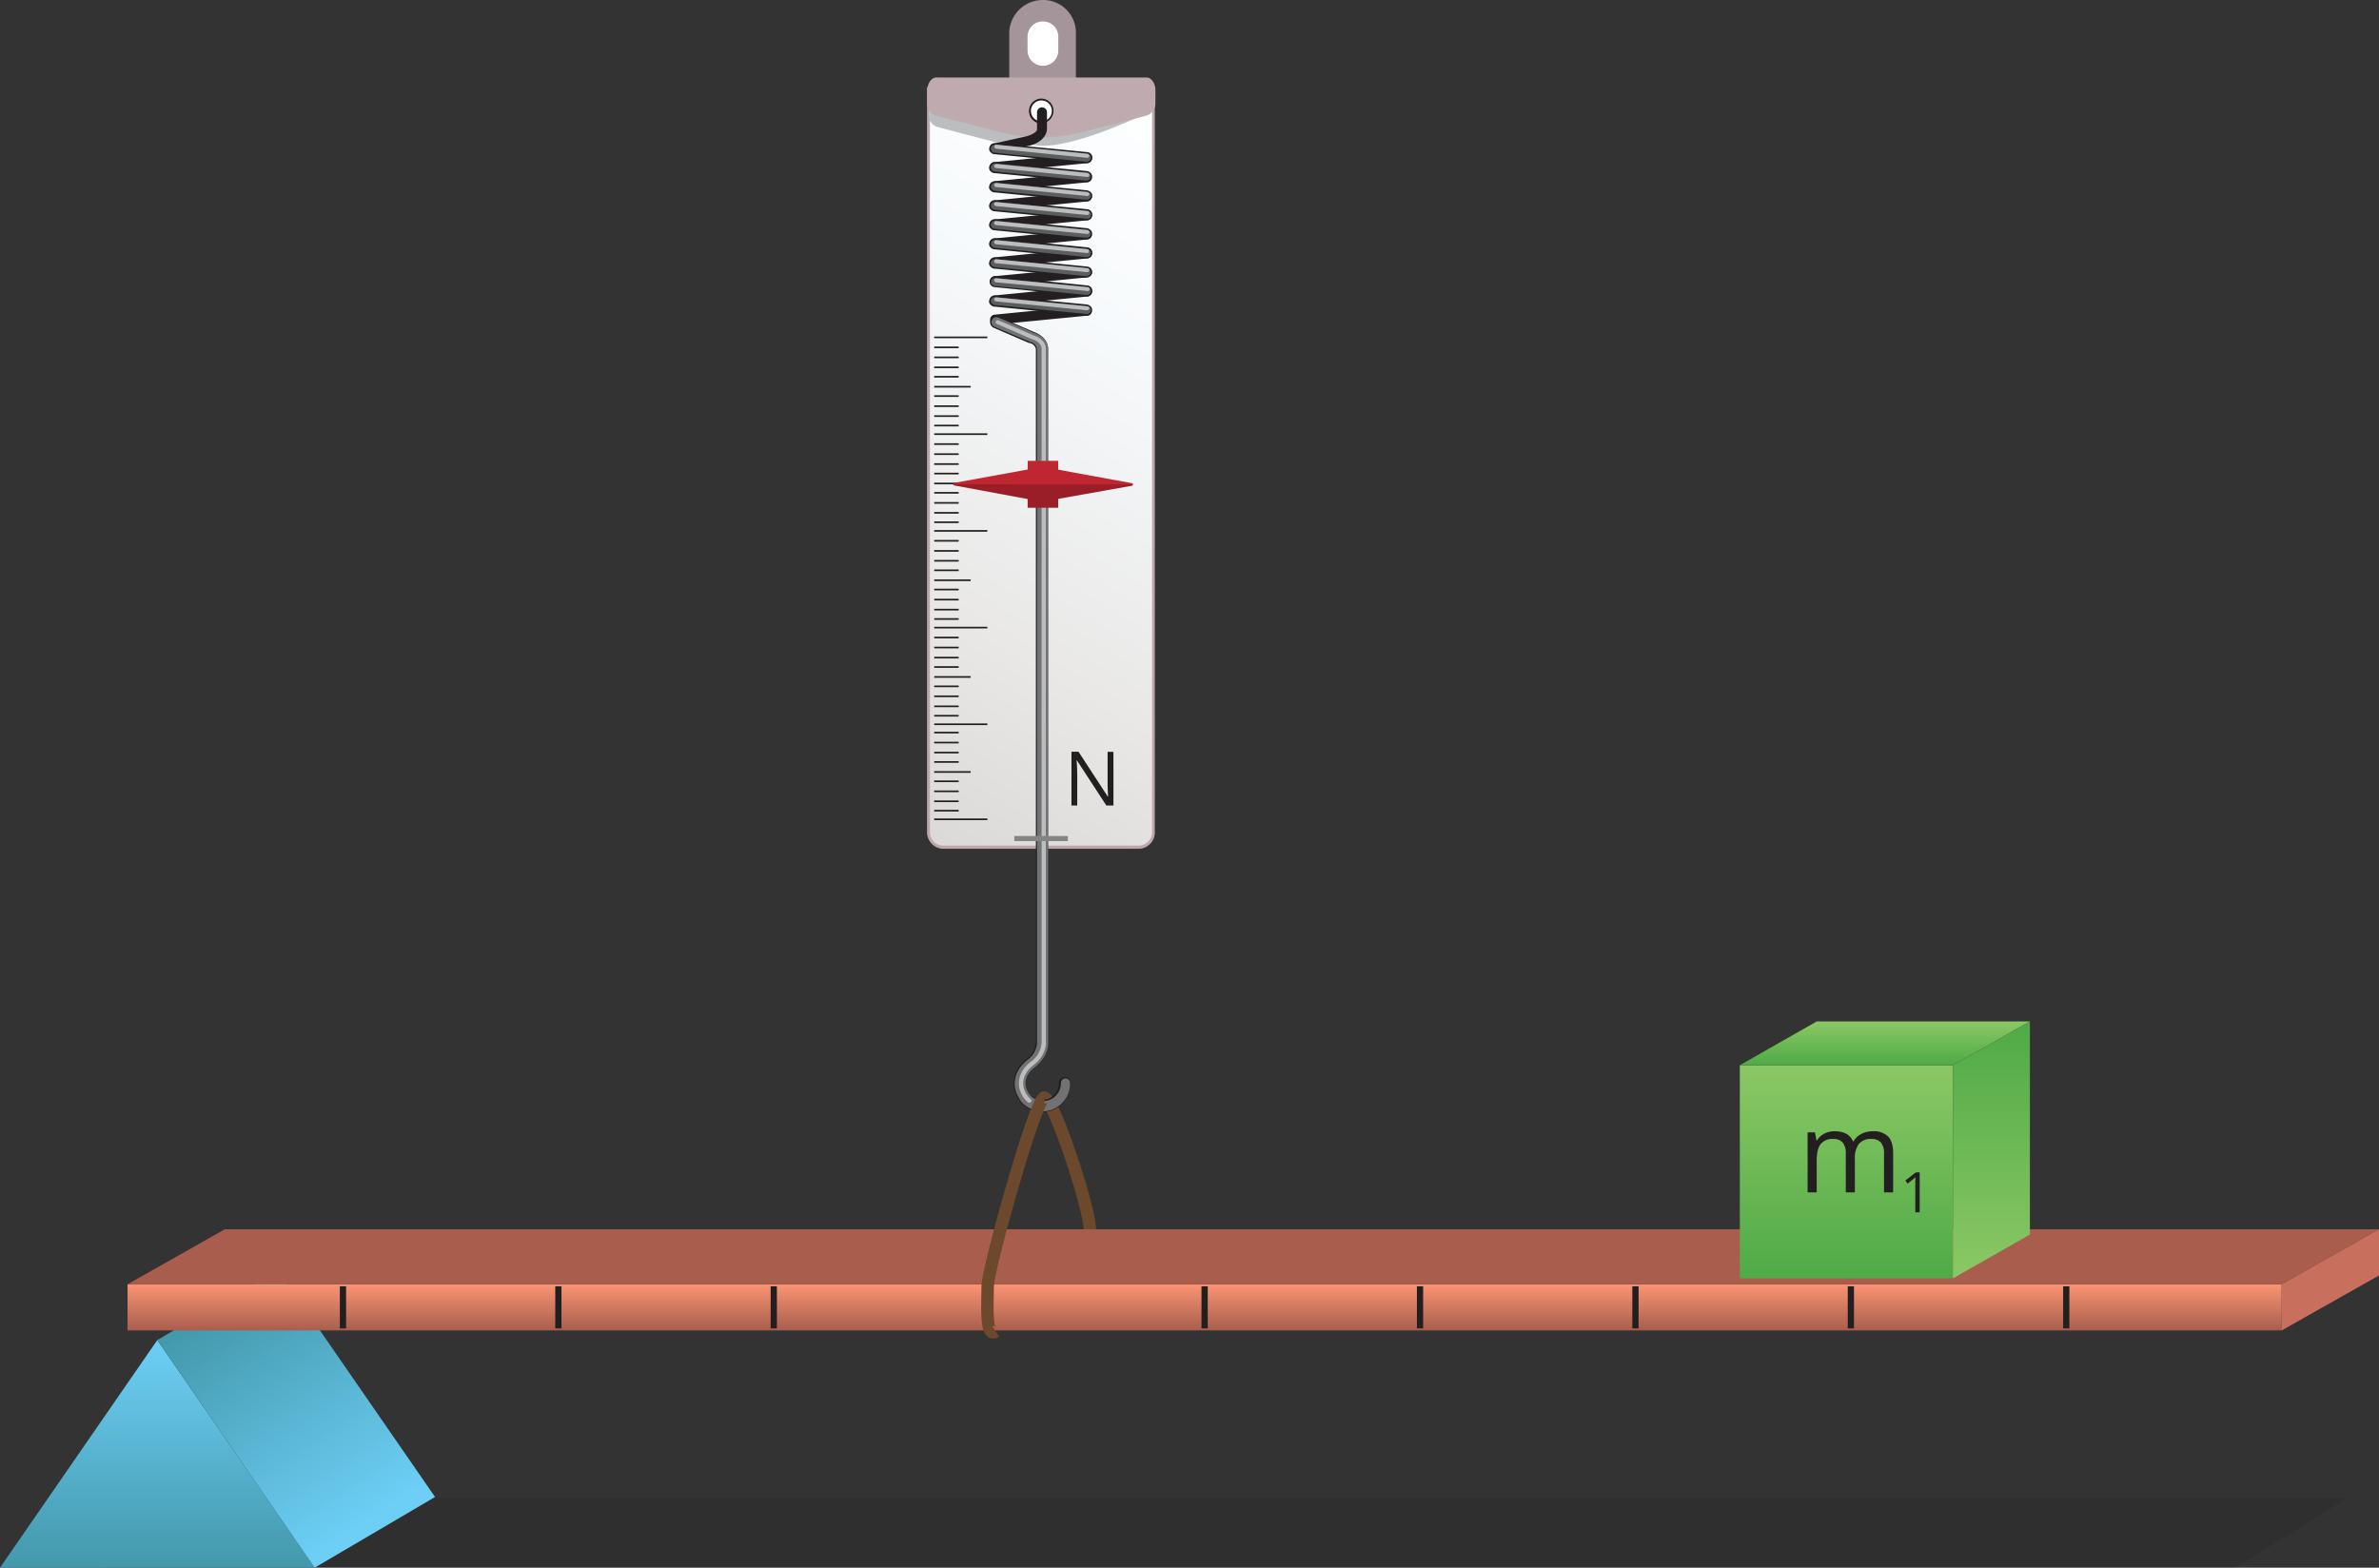 <svg xmlns="http://www.w3.org/2000/svg" xmlns:xlink="http://www.w3.org/1999/xlink" width="764.05" height="503.57" viewBox="0 0 764.05 503.57">
  <rect x="0" y="0" width="764.05" height="503.57" fill="#333333" stroke="none"/>
  <defs>
    <style>
      .cls-1, .cls-18 {
        fill: #231f20;
      }

      .cls-1 {
        opacity: 0.15;
      }

      .cls-1, .cls-23 {
        isolation: isolate;
      }

      .cls-10, .cls-2, .cls-3, .cls-5, .cls-6, .cls-9 {
        fill-rule: evenodd;
      }

      .cls-2 {
        fill: url(#linear-gradient);
      }

      .cls-3 {
        fill: url(#linear-gradient-2);
      }

      .cls-4 {
        fill: url(#linear-gradient-3);
      }

      .cls-5 {
        fill: #a95e4d;
      }

      .cls-6 {
        fill: #c96f5d;
      }

      .cls-11, .cls-7 {
        fill: none;
        stroke-miterlimit: 10;
      }

      .cls-7 {
        stroke: #231f20;
        stroke-width: 2px;
      }

      .cls-8 {
        fill: url(#linear-gradient-4);
      }

      .cls-9 {
        fill: url(#linear-gradient-5);
      }

      .cls-10 {
        fill: url(#linear-gradient-6);
      }

      .cls-11 {
        stroke: #6c492c;
        stroke-width: 4px;
      }

      .cls-12 {
        fill: #a4959a;
      }

      .cls-13 {
        fill: #fff;
      }

      .cls-14 {
        fill: url(#linear-gradient-7);
      }

      .cls-15 {
        fill: #bca7ad;
      }

      .cls-16 {
        fill: #bbbdbf;
      }

      .cls-17 {
        fill: #bfaab0;
      }

      .cls-19 {
        fill: #5c5d5f;
      }

      .cls-20 {
        fill: #717274;
      }

      .cls-21 {
        fill: #848484;
      }

      .cls-22 {
        fill: #bf2632;
      }

      .cls-23 {
        fill: #030303;
        opacity: 0.2;
      }
    </style>
    <linearGradient id="linear-gradient" x1="50.52" y1="1196.58" x2="50.52" y2="1123.45" gradientTransform="translate(0 -693.01)" gradientUnits="userSpaceOnUse">
      <stop offset="0" stop-color="#4398ab"/>
      <stop offset="1" stop-color="#6dcff6"/>
    </linearGradient>
    <linearGradient id="linear-gradient-2" x1="70.05" y1="1110.77" x2="117.41" y2="1182.34" xlink:href="#linear-gradient"/>
    <linearGradient id="linear-gradient-3" x1="386.88" y1="1120.33" x2="386.88" y2="1106.39" gradientTransform="translate(0 -693.01)" gradientUnits="userSpaceOnUse">
      <stop offset="0" stop-color="#a95e4d"/>
      <stop offset="1" stop-color="#f69171"/>
    </linearGradient>
    <linearGradient id="linear-gradient-4" x1="593.01" y1="235.26" x2="593.01" y2="303.73" gradientTransform="matrix(1, 0, 0, -1, 0, 645.89)" gradientUnits="userSpaceOnUse">
      <stop offset="0" stop-color="#4faa47"/>
      <stop offset="1" stop-color="#8bc865"/>
    </linearGradient>
    <linearGradient id="linear-gradient-5" x1="605.35" y1="303.73" x2="605.35" y2="317.79" xlink:href="#linear-gradient-4"/>
    <linearGradient id="linear-gradient-6" x1="639.58" y1="235.27" x2="639.58" y2="317.79" gradientTransform="matrix(1, 0, 0, -1, 0, 645.89)" gradientUnits="userSpaceOnUse">
      <stop offset="0" stop-color="#8bc865"/>
      <stop offset="1" stop-color="#4faa47"/>
    </linearGradient>
    <linearGradient id="linear-gradient-7" x1="1717.78" y1="2600.31" x2="1905.43" y2="2285.89" gradientTransform="translate(2117.53 2639.19) rotate(180)" gradientUnits="userSpaceOnUse">
      <stop offset="0" stop-color="#fff"/>
      <stop offset="0.21" stop-color="#f7fafc"/>
      <stop offset="0.5" stop-color="#e9e8e7"/>
      <stop offset="0.82" stop-color="#d0cfce"/>
      <stop offset="0.88" stop-color="#c8c7c6"/>
    </linearGradient>
  </defs>
  <title>26</title>
  <g id="Layer_2" data-name="Layer 2">
    <g id="Layer_1-2" data-name="Layer 1">
      <polygon class="cls-1" points="67.78 481.2 754 481.2 717.98 503.57 31.76 503.57 67.78 481.2"/>
      <g>
        <polygon class="cls-2" points="101.05 503.57 0 503.57 50.52 430.44 101.05 503.57"/>
        <polygon class="cls-3" points="139.72 480.85 101.05 503.57 50.52 430.44 89.21 407.73 139.72 480.85"/>
      </g>
      <g>
        <rect class="cls-4" x="40.97" y="412.52" width="691.83" height="14.83"/>
        <polygon class="cls-5" points="732.79 412.52 40.97 412.52 72.22 394.86 764.05 394.86 732.79 412.52"/>
        <polygon class="cls-6" points="764.05 394.86 732.79 412.52 732.79 427.36 764.05 409.69 764.05 394.86"/>
        <g>
          <line class="cls-7" x1="663.61" y1="426.7" x2="663.61" y2="413.18"/>
          <line class="cls-7" x1="386.88" y1="426.7" x2="386.88" y2="413.18"/>
          <line class="cls-7" x1="525.25" y1="426.7" x2="525.25" y2="413.18"/>
          <line class="cls-7" x1="248.51" y1="426.7" x2="248.51" y2="413.18"/>
          <line class="cls-7" x1="594.43" y1="426.7" x2="594.43" y2="413.18"/>
          <line class="cls-7" x1="317.7" y1="426.7" x2="317.7" y2="413.18"/>
          <line class="cls-7" x1="456.06" y1="426.7" x2="456.06" y2="413.18"/>
          <line class="cls-7" x1="179.33" y1="426.7" x2="179.33" y2="413.18"/>
          <line class="cls-7" x1="110.15" y1="426.7" x2="110.15" y2="413.18"/>
        </g>
      </g>
      <g>
        <rect class="cls-8" x="558.77" y="342.16" width="68.47" height="68.47"/>
        <polygon class="cls-9" points="627.23 342.16 558.77 342.16 583.47 328.1 651.93 328.1 627.23 342.16"/>
        <polygon class="cls-10" points="651.93 396.56 627.23 410.62 627.23 342.16 651.93 328.1 651.93 396.56"/>
      </g>
      <path class="cls-11" d="M350,394.86c0-7.2-12.25-44-14.86-42.25"/>
      <g id="Layer_1-2-2-4" data-name="Layer 1-2-2-4">
        <path class="cls-12" d="M334.93,0h0a10.77,10.77,0,0,0-10.8,10.71h0V28.89h21.41V10.56A10.5,10.5,0,0,0,334.75,0h.18Z"/>
        <path class="cls-13" d="M334.93,6.89h0a4.89,4.89,0,0,0-4.92,4.9h0v4.43a4.91,4.91,0,0,0,4.92,4.9h0a4.88,4.88,0,0,0,4.95-4.88h0V11.81A4.87,4.87,0,0,0,334.93,6.89Z"/>
        <g>
          <path class="cls-14" d="M370.47,28.54H298.21v238.4a4.81,4.81,0,0,0,4.33,5.17h63.54a4.76,4.76,0,0,0,4.22-5.17Z"/>
          <path class="cls-15" d="M302.58,272.64h63.5a5.32,5.32,0,0,0,4.81-5.7V28H297.73V266.94A5.38,5.38,0,0,0,302.58,272.64ZM370,29.06V266.94a4.36,4.36,0,0,1-3.93,4.67H302.58a4.35,4.35,0,0,1-3.92-4.67V29.15Z"/>
        </g>
        <path class="cls-16" d="M301,40.77l20.3,5.32c.55.15,10,.27,10.56.4,10.69,2.43,35.91-9.93,35.91-9.93a4.21,4.21,0,0,0,2.78-4.22h0c-.14-2.26-1.52-3.93-3.1-3.76H301.36c-1.59-.17-3,1.5-3.11,3.76v4.22A4.1,4.1,0,0,0,301,40.77Z"/>
        <path class="cls-17" d="M300.49,37.13l20.62,5.28a53,53,0,0,0,26.48,0l20.64-5.28a4.21,4.21,0,0,0,2.85-4.22V28.68c-.17-2.28-1.56-4-3.14-3.78H301c-1.61-.19-3,1.5-3.17,3.78v4.23A4.22,4.22,0,0,0,300.49,37.13Z"/>
        <g>
          <ellipse class="cls-13" cx="334.39" cy="35.63" rx="3.62" ry="3.68"/>
          <path class="cls-18" d="M334.39,39.6a4,4,0,0,0,3.95-4,3.9,3.9,0,0,0-3.95-3.93,4,4,0,0,0-3.92,4h0a4,4,0,0,0,3.92,4Zm0-7.33a3.36,3.36,0,1,1-3.29,3.36h0A3.34,3.34,0,0,1,334.39,32.27Z"/>
        </g>
        <path class="cls-18" d="M319.64,55.3h.15l29.45-2.9a1.57,1.57,0,0,0,1.43-1.77,1.61,1.61,0,0,0-1.73-1.46l-29.45,2.9a1.56,1.56,0,0,0-1.5,1.69A1.62,1.62,0,0,0,319.64,55.3Z"/>
        <path class="cls-18" d="M319.64,49.15H320L329.58,47c3.73-.53,6.48-2.78,6.67-5.47V36.08a1.6,1.6,0,0,0-1.59-1.61,1.63,1.63,0,0,0-1.61,1.61v5.57c0,.51-1.2,1.69-4.13,2.3l-9.55,2.12A1.49,1.49,0,0,0,318,47.78a1.54,1.54,0,0,0,1.68,1.39Z"/>
        <path class="cls-18" d="M349,52.4a1.78,1.78,0,0,0,1.82-1.69,1.75,1.75,0,0,0-1.64-1.85h0L319.76,46a1.74,1.74,0,0,0-2,1.42c-.29.85.3,1.73,1.41,2.11h.3l29.45,2.89Z"/>
        <path class="cls-19" d="M349,51.92a1.3,1.3,0,0,0,1.35-1.23,1.29,1.29,0,0,0-1.23-1.35h0l-29.51-2.87a1.33,1.33,0,0,0-1.38,1.18,1.28,1.28,0,0,0,1.14,1.4h0l29.45,2.89Z"/>
        <path class="cls-16" d="M349.18,50.69c.39-.06.67-.31.66-.59a.67.67,0,0,0-.6-.7L320,46.47c-.43.07-.71.37-.63.67a.63.63,0,0,0,.51.62l29.21,2.93Z"/>
        <path class="cls-18" d="M319.64,61.42h.15l29.45-2.87a1.59,1.59,0,0,0,1.43-1.77,1.51,1.51,0,0,0-1.61-1.46h0l-29.45,2.87a1.62,1.62,0,0,0,.15,3.23Z"/>
        <path class="cls-18" d="M349,58.53a1.75,1.75,0,0,0,1.7-1.84c.1-.75-.52-1.46-1.52-1.73l-29.45-2.89a1.77,1.77,0,0,0-2,1.43c-.29.85.3,1.73,1.41,2.11h.3l29.45,2.9Z"/>
        <path class="cls-19" d="M349,58a1.28,1.28,0,0,0,1.23-1.37c.06-.54-.4-1-1.11-1.22l-29.51-2.9a1.34,1.34,0,0,0-1.38,1.16,1.31,1.31,0,0,0,1.14,1.42L348.85,58Z"/>
        <path class="cls-16" d="M349.18,56.84c.39-.06.67-.31.66-.59a.67.67,0,0,0-.6-.7L320,52.68a.65.65,0,0,0-.69.57h0c-.1.31.15.62.57.72Z"/>
        <path class="cls-18" d="M319.64,67.59h.15l29.45-2.89a1.57,1.57,0,0,0,1.43-1.78,1.61,1.61,0,0,0-1.73-1.46l-29.45,2.9a1.56,1.56,0,0,0-1.5,1.69A1.61,1.61,0,0,0,319.64,67.59Z"/>
        <path class="cls-18" d="M349,64.65a1.8,1.8,0,0,0,1.76-1.56c.21-.83-.44-1.64-1.55-1.94l-29.42-2.9a1.8,1.8,0,0,0-2.07,1.44c-.29.85.3,1.73,1.41,2.11h.33l29.42,2.9Z"/>
        <path class="cls-19" d="M349,64.15A1.3,1.3,0,0,0,350.32,63c.15-.61-.35-1.21-1.17-1.42l-29.51-2.89a1.33,1.33,0,0,0-1.38,1.16,1.3,1.3,0,0,0,1.14,1.41l29.45,2.9Z"/>
        <path class="cls-16" d="M349.18,63a.73.73,0,0,0,.66-.59c.07-.31-.18-.61-.6-.71L320,58.78a.65.65,0,0,0-.69.59.61.61,0,0,0,.51.7h0l29.27,2.87Z"/>
        <path class="cls-18" d="M319.64,73.65h.15l29.45-2.89A1.59,1.59,0,0,0,350.67,69a1.47,1.47,0,0,0-1.61-1.39h0l-29.45,2.87a1.57,1.57,0,0,0-1.5,1.69,1.6,1.6,0,0,0,1.65,1.54Z"/>
        <path class="cls-18" d="M349,70.76a1.78,1.78,0,0,0,1.82-1.69,1.76,1.76,0,0,0-1.64-1.86h0l-29.45-2.89a1.77,1.77,0,0,0-2,1.43c-.29.85.3,1.73,1.41,2.11h.3l29.45,2.88Z"/>
        <path class="cls-19" d="M349,70.27a1.29,1.29,0,1,0,.12-2.57h0l-29.51-2.9a1.34,1.34,0,0,0-1.38,1.14h0a1.35,1.35,0,0,0,1.14,1.42l29.45,2.87Z"/>
        <path class="cls-16" d="M349.18,69.07c.39-.06.67-.31.66-.59a.67.67,0,0,0-.6-.7L320,64.91a.65.65,0,0,0-.69.57h0c-.1.31.15.62.57.72Z"/>
        <path class="cls-18" d="M319.64,79.78h.15l29.45-2.87a1.59,1.59,0,0,0,1.43-1.78,1.51,1.51,0,0,0-1.61-1.46h0l-29.45,2.9a1.56,1.56,0,0,0-1.5,1.69,1.62,1.62,0,0,0,1.65,1.54h0Z"/>
        <path class="cls-18" d="M349,76.88a1.74,1.74,0,0,0,1.7-1.83c.1-.76-.52-1.46-1.52-1.74l-29.45-2.89a1.78,1.78,0,0,0-2,1.44c-.29.85.3,1.73,1.41,2.11h.3l29.45,2.89Z"/>
        <path class="cls-19" d="M349,76.38a1.3,1.3,0,0,0,1.29-1.19c.15-.61-.35-1.2-1.17-1.41l-29.51-2.87a1.33,1.33,0,0,0-1.38,1.16,1.3,1.3,0,0,0,1.14,1.41l29.51,2.9Z"/>
        <path class="cls-16" d="M349.18,75.19c.39-.06.67-.3.66-.59a.66.66,0,0,0-.6-.69L320,71a.66.66,0,0,0-.69.57h0c-.1.3.13.61.54.72h0l29.27,2.85Z"/>
        <path class="cls-18" d="M319.64,85.9h.15L349.24,83a1.57,1.57,0,0,0,1.43-1.77,1.6,1.6,0,0,0-1.73-1.46h0l-29.45,2.89a1.56,1.56,0,0,0-1.5,1.69A1.6,1.6,0,0,0,319.64,85.9Z"/>
        <path class="cls-18" d="M349,83a1.78,1.78,0,0,0,1.82-1.69,1.76,1.76,0,0,0-1.64-1.86h0l-29.45-2.91a1.77,1.77,0,0,0-2,1.43c-.29.85.3,1.73,1.41,2.11h.3L348.88,83Z"/>
        <path class="cls-19" d="M349,82.59a1.32,1.32,0,0,0,1.35-1.23A1.29,1.29,0,0,0,349.15,80h0l-29.51-3a1.34,1.34,0,0,0-1.38,1.16,1.31,1.31,0,0,0,1.14,1.42l29.51,3Z"/>
        <path class="cls-16" d="M349.18,81.3c.4-.13.63-.44.54-.74s-.21-.47-.54-.55L320,77.16a.64.64,0,0,0-.69.57h0c-.09.3.14.6.54.72Z"/>
        <path class="cls-18" d="M319.64,92h.15l29.39-2.92c1-.25,1.65-1,1.43-1.77A1.49,1.49,0,0,0,349,85.88h0l-29.54,2.83a1.62,1.62,0,0,0,.15,3.23Z"/>
        <path class="cls-18" d="M349,89.13a1.8,1.8,0,0,0,1.76-1.56,1.77,1.77,0,0,0-1.55-1.94l-29.42-2.9a1.8,1.8,0,0,0-2.07,1.44c-.29.85.3,1.73,1.41,2.11h.33l29.42,2.9Z"/>
        <path class="cls-19" d="M349,88.71a1.29,1.29,0,0,0,1.29-1.16,1.33,1.33,0,0,0-1.17-1.41l-29.51-2.9a1.34,1.34,0,0,0-1.38,1.14h0c-.15.61.33,1.2,1.14,1.42l29.45,2.91Z"/>
        <path class="cls-16" d="M349.18,87.42a.68.68,0,0,0,.66-.59.62.62,0,0,0-.57-.69h0L320,83.28a.65.65,0,0,0-.69.57h0a.65.65,0,0,0,.51.7h0l29.27,2.87Z"/>
        <path class="cls-18" d="M319.64,98.13h.15l29.45-2.89a1.57,1.57,0,0,0,1.43-1.78A1.6,1.6,0,0,0,348.94,92h0L319.49,94.9a1.56,1.56,0,0,0-1.5,1.69A1.61,1.61,0,0,0,319.64,98.13Z"/>
        <path class="cls-18" d="M349,95.24a1.78,1.78,0,0,0,1.82-1.69,1.76,1.76,0,0,0-1.64-1.86l-29.45-3a1.8,1.8,0,0,0-1.89,1.61,1.73,1.73,0,0,0,1.56,1.92h0l29.45,2.91Z"/>
        <path class="cls-19" d="M349,94.75a1.29,1.29,0,0,0,1.35-1.22,1.28,1.28,0,0,0-1.23-1.35l-29.51-2.9a1.31,1.31,0,0,0-1.32,1.23c-.11.56.33,1.11,1.08,1.33l29.45,2.89Z"/>
        <path class="cls-16" d="M349.18,93.55c.44,0,.77-.3.78-.61a.67.67,0,0,0-.6-.7L320,89.39a.65.65,0,0,0-.69.57h0c-.1.3.13.61.54.72h0l29.27,2.78Z"/>
        <path class="cls-18" d="M319.64,104.26h.15l29.45-2.87a1.5,1.5,0,0,0,1.43-1.63v-.13a1.56,1.56,0,0,0-1.73-1.46l-29.45,2.9a1.56,1.56,0,0,0-1.5,1.69,1.61,1.61,0,0,0,1.65,1.54Z"/>
        <path class="cls-18" d="M349,101.39a1.76,1.76,0,0,0,1.7-1.86c.1-.75-.53-1.45-1.52-1.71l-29.45-2.88a1.76,1.76,0,0,0-2,1.44c-.3.85.29,1.74,1.41,2.11h.3l29.45,2.9Z"/>
        <path class="cls-19" d="M349,100.88a1.3,1.3,0,0,0,1.35-1.23,1.28,1.28,0,0,0-1.23-1.35l-29.51-2.89a1.33,1.33,0,0,0-1.38,1.14h0c-.15.6.33,1.2,1.14,1.41l29.45,2.88Z"/>
        <path class="cls-16" d="M349.18,99.67a.66.66,0,0,0,.66-.59c.06-.3-.19-.59-.6-.69L320,95.53a.65.65,0,0,0-.69.57h0c-.1.31.15.62.57.72Z"/>
        <path class="cls-18" d="M334.66,357.24h0a9.29,9.29,0,0,0,9.19-9.34,1.91,1.91,0,0,0-1.91-1.92h0a1.9,1.9,0,0,0-1.89,1.92h0a5.39,5.39,0,0,1-5.36,5.43h0a5.37,5.37,0,0,1-5.35-5.45,5.45,5.45,0,0,1,2.51-4.58c3.25-2.46,5-5.73,4.73-9.09V112.12c.12-2.31-1.66-4.47-4.58-5.52l-11.31-4.88a1.91,1.91,0,0,0-2.55,1,2,2,0,0,0,1,2.57l11.37,4.9h.18a2.57,2.57,0,0,1,2,1.84V334.3a6.83,6.83,0,0,1-3,5.83c-4.37,3.57-5.38,8.62-2.58,12.9,1.14,2.32,4.06,4,7.51,4.23Z"/>
        <path class="cls-20" d="M334.69,357a9,9,0,0,0,9-9,1.56,1.56,0,0,0-1.44-1.62h0a1.54,1.54,0,0,0-1.52,1.54,5.73,5.73,0,0,1-5.63,5.77,6.78,6.78,0,0,1-1.28-.15,5.45,5.45,0,0,1-3.54-2.54c-1.68-2.65-1-5.75,1.74-7.92h0c3.17-2.38,4.83-5.56,4.61-8.83V112.12c.08-2.24-1.73-4.29-4.61-5.22L320.66,102a1.57,1.57,0,0,0-2.1.87,1.62,1.62,0,0,0,.84,2.11l11.4,4.83h0a2.86,2.86,0,0,1,2.25,2.12V334.32a7,7,0,0,1-3,6.08c-4.3,3.37-5.37,8.22-2.75,12.36h0c1.09,2.33,4,4,7.48,4.22Z"/>
        <path class="cls-16" d="M330.62,354.19a.65.65,0,0,0,.63-.67.61.61,0,0,0-.24-.47,6.51,6.51,0,0,1-1.34-1.56c-1.94-3.1-1.14-6.71,2.06-9.23,2.86-2.14,4.37-5,4.16-8V112c0-1.84-1.51-3.5-3.89-4.23l-11.37-4.9a.61.61,0,0,0-.81.34h0a.62.62,0,0,0,.33.84l11.37,4.93h0c1.8.51,3,1.73,3,3.1V334.26a8,8,0,0,1-3.59,6.88c-3.81,3-4.77,7.33-2.45,11a8.05,8.05,0,0,0,1.61,1.88A.62.62,0,0,0,330.62,354.19Z"/>
        <rect class="cls-21" x="325.75" y="268.54" width="17.21" height="1.63"/>
        <g>
          <rect class="cls-18" x="300.03" y="108.1" width="17.07" height="0.53"/>
          <rect class="cls-18" x="300.03" y="111.31" width="7.86" height="0.53"/>
          <rect class="cls-18" x="300.03" y="114.52" width="7.86" height="0.53"/>
          <rect class="cls-18" x="300.03" y="117.73" width="7.86" height="0.53"/>
          <rect class="cls-18" x="300.03" y="120.75" width="7.86" height="0.53"/>
          <rect class="cls-18" x="300.03" y="126.96" width="7.86" height="0.53"/>
          <rect class="cls-18" x="300.03" y="130.2" width="7.86" height="0.53"/>
          <rect class="cls-18" x="300.03" y="133.39" width="7.86" height="0.53"/>
          <rect class="cls-18" x="300.03" y="136.43" width="7.86" height="0.53"/>
          <rect class="cls-18" x="300.03" y="123.96" width="11.72" height="0.53"/>
          <rect class="cls-18" x="300.03" y="139.19" width="17.07" height="0.53"/>
          <rect class="cls-18" x="300.03" y="142.38" width="7.86" height="0.53"/>
          <rect class="cls-18" x="300.03" y="145.61" width="7.86" height="0.53"/>
          <rect class="cls-18" x="300.03" y="148.8" width="7.86" height="0.53"/>
          <rect class="cls-18" x="300.03" y="151.85" width="7.86" height="0.53"/>
          <rect class="cls-18" x="300.03" y="158.03" width="7.86" height="0.53"/>
          <rect class="cls-18" x="300.03" y="161.27" width="7.86" height="0.53"/>
          <rect class="cls-18" x="300.03" y="164.46" width="7.86" height="0.53"/>
          <rect class="cls-18" x="300.03" y="167.48" width="7.86" height="0.53"/>
          <rect class="cls-18" x="300.03" y="155.04" width="11.72" height="0.53"/>
          <rect class="cls-18" x="300.03" y="170.26" width="17.07" height="0.53"/>
          <rect class="cls-18" x="300.03" y="173.45" width="7.86" height="0.53"/>
          <rect class="cls-18" x="300.03" y="176.69" width="7.86" height="0.53"/>
          <rect class="cls-18" x="300.03" y="179.87" width="7.86" height="0.53"/>
          <rect class="cls-18" x="300.03" y="182.92" width="7.86" height="0.53"/>
          <rect class="cls-18" x="300.03" y="189.1" width="7.86" height="0.53"/>
          <rect class="cls-18" x="300.03" y="192.34" width="7.86" height="0.53"/>
          <rect class="cls-18" x="300.03" y="195.55" width="7.86" height="0.53"/>
          <rect class="cls-18" x="300.03" y="198.57" width="7.86" height="0.53"/>
          <rect class="cls-18" x="300.03" y="186.11" width="11.72" height="0.53"/>
          <rect class="cls-18" x="300.03" y="201.33" width="17.07" height="0.53"/>
          <rect class="cls-18" x="300.03" y="204.52" width="7.86" height="0.53"/>
          <rect class="cls-18" x="300.03" y="207.73" width="7.86" height="0.53"/>
          <rect class="cls-18" x="300.03" y="210.97" width="7.86" height="0.53"/>
          <rect class="cls-18" x="300.03" y="213.99" width="7.86" height="0.53"/>
          <rect class="cls-18" x="300.03" y="220.2" width="7.86" height="0.53"/>
          <rect class="cls-18" x="300.03" y="223.39" width="7.86" height="0.53"/>
          <rect class="cls-18" x="300.03" y="226.62" width="7.86" height="0.53"/>
          <rect class="cls-18" x="300.03" y="229.64" width="7.86" height="0.53"/>
          <rect class="cls-18" x="300.03" y="217.18" width="11.72" height="0.53"/>
          <rect class="cls-18" x="300.03" y="232.38" width="17.07" height="0.53"/>
          <rect class="cls-18" x="300.03" y="235.05" width="7.86" height="0.53"/>
          <rect class="cls-18" x="300.03" y="238.26" width="7.86" height="0.53"/>
          <rect class="cls-18" x="300.03" y="241.47" width="7.86" height="0.53"/>
          <rect class="cls-18" x="300.03" y="244.49" width="7.86" height="0.53"/>
          <rect class="cls-18" x="300.03" y="250.7" width="7.86" height="0.53"/>
          <rect class="cls-18" x="300.03" y="253.91" width="7.86" height="0.53"/>
          <rect class="cls-18" x="300.03" y="257.12" width="7.86" height="0.53"/>
          <rect class="cls-18" x="300.03" y="260.14" width="7.86" height="0.53"/>
          <rect class="cls-18" x="300.03" y="247.7" width="11.72" height="0.53"/>
          <rect class="cls-18" x="300.03" y="262.91" width="17.07" height="0.53"/>
        </g>
        <g>
          <path class="cls-22" d="M331.9,160.64a.34.34,0,0,0,.23-.38h0v-9.5a.51.51,0,0,0,0-.3.17.17,0,0,0-.14,0l-25.63,4.67c-.12,0-.21.19-.19.36a.38.38,0,0,0,.19.4Z"/>
          <path class="cls-22" d="M363.63,156a.4.4,0,0,0,.21-.4.41.41,0,0,0-.21-.38L338,150.53a.2.2,0,0,0-.15,0,1.4,1.4,0,0,0,0,.29v9.34a.36.36,0,0,0,.23.38h0Z"/>
          <rect class="cls-22" x="330.06" y="148.03" width="9.8" height="15.06"/>
          <path class="cls-23" d="M306.09,155.53a.41.41,0,0,0,.19.38L330,160.28v2.79h9.82v-2.81L363.63,156a.41.41,0,0,0,.21-.4Z"/>
        </g>
        <path class="cls-18" d="M357.6,258.73h-2.29l-9.44-14.49h-.09c.12,1.7.19,3.26.19,4.68v9.81h-1.86V241.47h2.27l9.41,14.42h.09c0-.21-.05-.89-.1-2s-.08-2-.06-2.48v-9.9h1.88Z"/>
      </g>
      <path class="cls-11" d="M335.44,352.55c-2.92,0-18.23,55.05-18.23,60.57s-.88,16.83,2.59,14.55"/>
      <g>
        <path class="cls-18" d="M605.08,383V370.46a5.2,5.2,0,0,0-1-3.46,3.84,3.84,0,0,0-3.06-1.15,4.91,4.91,0,0,0-4,1.57,7.39,7.39,0,0,0-1.3,4.81V383H592.8V370.46a5.19,5.19,0,0,0-1-3.46,3.84,3.84,0,0,0-3.07-1.15,4.76,4.76,0,0,0-4,1.65c-.85,1.09-1.27,2.89-1.27,5.38V383h-2.92V363.72h2.37l.48,2.64h.14a5.69,5.69,0,0,1,2.33-2.2,7.18,7.18,0,0,1,3.36-.79q4.51,0,5.91,3.27h.14a6.17,6.17,0,0,1,2.49-2.39,7.84,7.84,0,0,1,3.73-.88,6.54,6.54,0,0,1,4.9,1.68q1.62,1.68,1.62,5.37V383Z"/>
        <path class="cls-18" d="M616.54,389.42h-1.42v-9.16c0-.76,0-1.49.07-2.17a5.36,5.36,0,0,1-.42.39c-.15.14-.84.71-2.09,1.72l-.77-1,3.4-2.62h1.23Z"/>
      </g>
    </g>
  </g>
</svg>
